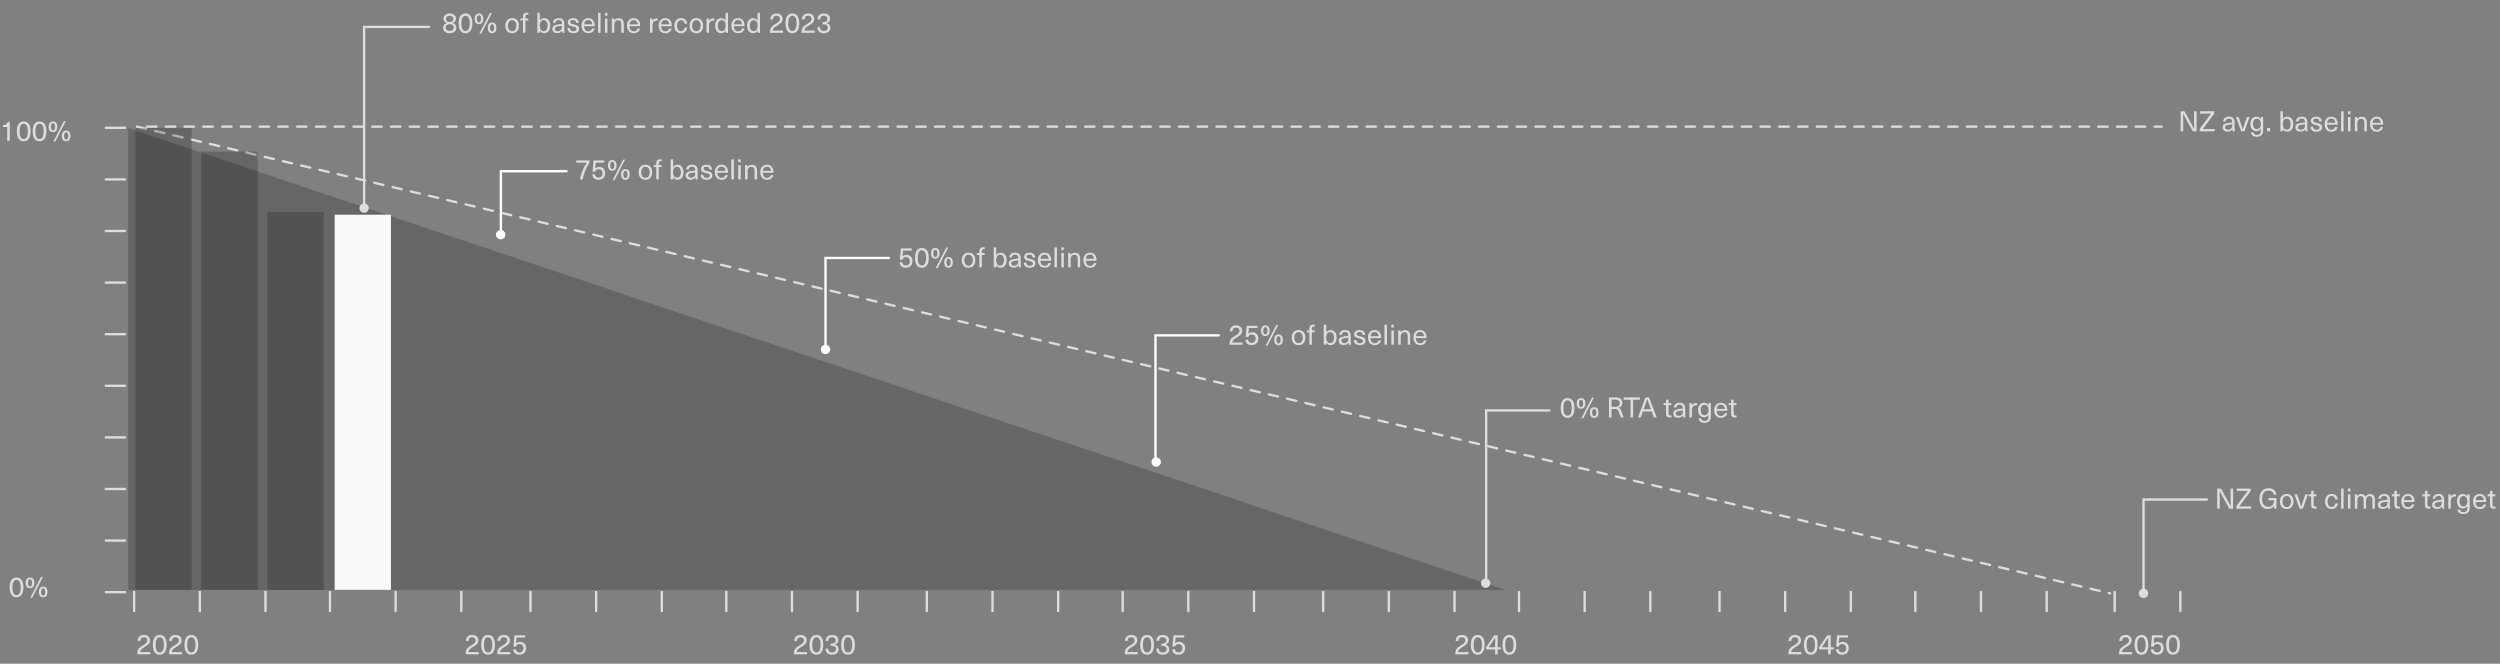 <svg width="1066" height="283" viewBox="0 0 1066 283" fill="none" xmlns="http://www.w3.org/2000/svg">
<rect x="0" y="0" width="1066" height="283" fill="#808080" stroke="none"/>
<path d="M58.371 54L899.724 253" stroke="#DCDDDE" stroke-linecap="round" stroke-dasharray="4 4"/>
<g opacity="0.2">
<mask id="mask0_2602_3" style="mask-type:luminance" maskUnits="userSpaceOnUse" x="45" y="48" width="606" height="205">
<path d="M650.78 48H45.68V252.5H650.78V48Z" fill="white"/>
</mask>
<g mask="url(#mask0_2602_3)">
<path d="M54.68 54.629V251.553H641.78L54.68 54.629Z" fill="black"/>
</g>
</g>
<g opacity="0.2">
<mask id="mask1_2602_3" style="mask-type:luminance" maskUnits="userSpaceOnUse" x="105" y="84" width="43" height="169">
<path d="M147.02 84H105.02V252.5H147.02V84Z" fill="white"/>
</mask>
<g mask="url(#mask1_2602_3)">
<path d="M138.02 90.368H114.02V251.59H138.02V90.368Z" fill="black"/>
</g>
</g>
<path d="M936.632 56H935L932.972 52.316C932.264 51.044 931.568 49.76 930.908 48.488H930.884C930.908 49.856 930.92 51.212 930.92 52.58V56H929.84V47.456H931.46L933.5 51.14C934.196 52.412 934.892 53.696 935.564 54.968H935.588C935.564 53.6 935.552 52.244 935.552 50.876V47.456H936.632V56ZM944.107 48.512L939.271 55.004V55.028H944.335V56H937.975V54.944L942.811 48.452V48.428H938.107V47.456H944.107V48.512ZM950.429 49.736C951.917 49.736 952.829 50.492 952.829 52.1V54.44C952.829 55.112 952.889 55.628 952.973 56H952.013C951.953 55.724 951.929 55.388 951.929 55.112H951.905C951.485 55.76 950.777 56.132 949.793 56.132C948.521 56.132 947.729 55.376 947.729 54.344C947.729 53.336 948.293 52.7 950.045 52.424C950.585 52.34 951.329 52.256 951.809 52.22V51.98C951.809 50.972 951.245 50.552 950.429 50.552C949.541 50.552 949.073 51.044 949.037 51.764H947.981C948.041 50.612 948.881 49.736 950.429 49.736ZM951.809 53.396V53.024C951.341 53.06 950.681 53.132 950.213 53.216C949.169 53.372 948.809 53.672 948.809 54.272C948.809 54.896 949.265 55.316 950.057 55.316C950.549 55.316 951.017 55.148 951.317 54.836C951.689 54.452 951.809 54.116 951.809 53.396ZM957.001 56H955.633L953.425 49.904H954.553L955.417 52.46C955.729 53.384 956.017 54.248 956.305 55.172H956.329C956.617 54.248 956.893 53.384 957.205 52.46L958.081 49.904H959.209L957.001 56ZM962.147 49.748C962.927 49.748 963.551 50.096 963.971 50.792H963.995V49.904H965.015V55.628C965.015 57.416 964.055 58.316 962.351 58.316C960.791 58.316 959.867 57.584 959.831 56.384H960.887C960.923 57.092 961.475 57.5 962.363 57.5C963.443 57.5 963.983 56.936 963.983 55.58V54.92H963.959C963.527 55.592 962.915 55.94 962.147 55.94C960.575 55.94 959.567 54.716 959.567 52.844C959.567 50.96 960.575 49.748 962.147 49.748ZM962.315 50.624C961.319 50.624 960.671 51.5 960.671 52.844C960.671 54.176 961.319 55.052 962.315 55.052C963.371 55.052 964.019 54.2 964.019 52.844C964.019 51.476 963.371 50.624 962.315 50.624ZM967.958 56H966.662V54.596H967.958V56ZM973.419 50.744H973.443C973.779 50.132 974.487 49.748 975.303 49.748C976.851 49.748 977.847 50.996 977.847 52.94C977.847 54.884 976.851 56.144 975.291 56.144C974.475 56.144 973.755 55.748 973.431 55.112H973.407V56H972.363V47.456H973.419V50.744ZM975.027 50.6C974.019 50.6 973.371 51.5 973.371 52.94C973.371 54.392 974.019 55.292 975.027 55.292C976.071 55.292 976.743 54.368 976.743 52.94C976.743 51.512 976.071 50.6 975.027 50.6ZM981.449 49.736C982.937 49.736 983.849 50.492 983.849 52.1V54.44C983.849 55.112 983.909 55.628 983.993 56H983.033C982.973 55.724 982.949 55.388 982.949 55.112H982.925C982.505 55.76 981.797 56.132 980.813 56.132C979.541 56.132 978.749 55.376 978.749 54.344C978.749 53.336 979.313 52.7 981.065 52.424C981.605 52.34 982.349 52.256 982.829 52.22V51.98C982.829 50.972 982.265 50.552 981.449 50.552C980.561 50.552 980.093 51.044 980.057 51.764H979.001C979.061 50.612 979.901 49.736 981.449 49.736ZM982.829 53.396V53.024C982.361 53.06 981.701 53.132 981.233 53.216C980.189 53.372 979.829 53.672 979.829 54.272C979.829 54.896 980.285 55.316 981.077 55.316C981.569 55.316 982.037 55.148 982.337 54.836C982.709 54.452 982.829 54.116 982.829 53.396ZM987.584 49.736C989.072 49.736 989.96 50.468 989.96 51.812H988.928C988.928 50.996 988.424 50.552 987.572 50.552C986.84 50.552 986.384 50.888 986.384 51.416C986.384 52.052 986.828 52.16 987.848 52.4C988.964 52.676 990.152 52.928 990.152 54.344C990.152 55.436 989.216 56.168 987.74 56.168C986.144 56.168 985.196 55.4 985.184 53.972H986.252C986.252 54.848 986.804 55.328 987.752 55.328C988.544 55.328 989.072 54.968 989.072 54.416C989.072 53.708 988.568 53.576 987.392 53.288C986.372 53.036 985.328 52.832 985.328 51.5C985.328 50.456 986.252 49.736 987.584 49.736ZM994.076 55.352C994.964 55.352 995.54 54.86 995.684 54.176H996.764C996.56 55.244 995.636 56.168 994.076 56.168C992.276 56.168 991.208 54.86 991.208 52.868C991.208 51.068 992.264 49.736 994.04 49.736C995.42 49.736 996.392 50.552 996.704 51.86C996.788 52.208 996.824 52.64 996.824 53.168H992.264C992.312 54.668 993.08 55.352 994.076 55.352ZM994.04 50.552C993.068 50.552 992.384 51.2 992.276 52.364H995.78C995.672 51.176 994.976 50.552 994.04 50.552ZM999.305 56H998.249V47.456H999.305V56ZM1002.23 48.644H1001.18V47.456H1002.23V48.644ZM1002.23 56H1001.18V49.904H1002.23V56ZM1007 49.772C1008.39 49.772 1009.21 50.612 1009.21 52.28V56H1008.15V52.364C1008.15 51.092 1007.62 50.636 1006.75 50.636C1005.88 50.636 1005.16 51.284 1005.16 52.508V56H1004.11V49.904H1005.13V50.708H1005.15C1005.52 50.144 1006.18 49.772 1007 49.772ZM1013.45 55.352C1014.33 55.352 1014.91 54.86 1015.05 54.176H1016.13C1015.93 55.244 1015.01 56.168 1013.45 56.168C1011.65 56.168 1010.58 54.86 1010.58 52.868C1010.58 51.068 1011.63 49.736 1013.41 49.736C1014.79 49.736 1015.76 50.552 1016.07 51.86C1016.16 52.208 1016.19 52.64 1016.19 53.168H1011.63C1011.68 54.668 1012.45 55.352 1013.45 55.352ZM1013.41 50.552C1012.44 50.552 1011.75 51.2 1011.65 52.364H1015.15C1015.04 51.176 1014.35 50.552 1013.41 50.552Z" fill="#DCDDDE"/>
<path d="M191.752 5.744C193.312 5.744 194.428 6.644 194.428 7.964C194.428 8.84 193.876 9.476 193.012 9.8V9.824C194.008 10.124 194.584 10.82 194.584 11.816C194.584 13.232 193.432 14.168 191.752 14.168C190.072 14.168 188.932 13.232 188.932 11.816C188.932 10.82 189.508 10.124 190.492 9.824V9.8C189.64 9.476 189.088 8.84 189.088 7.964C189.088 6.644 190.204 5.744 191.752 5.744ZM191.752 6.692C190.816 6.692 190.18 7.208 190.18 8C190.18 8.84 190.792 9.368 191.752 9.368C192.712 9.368 193.324 8.84 193.324 8C193.324 7.208 192.688 6.692 191.752 6.692ZM191.752 10.304C190.744 10.304 190.048 10.892 190.048 11.744C190.048 12.632 190.732 13.208 191.752 13.208C192.772 13.208 193.456 12.632 193.456 11.744C193.456 10.892 192.76 10.304 191.752 10.304ZM198.49 5.744C200.386 5.744 201.418 7.232 201.418 9.956C201.418 12.68 200.386 14.168 198.49 14.168C196.594 14.168 195.562 12.68 195.562 9.956C195.562 7.232 196.594 5.744 198.49 5.744ZM198.49 6.716C197.338 6.716 196.714 7.844 196.714 9.956C196.714 12.08 197.338 13.22 198.49 13.22C199.654 13.22 200.278 12.08 200.278 9.956C200.278 7.844 199.654 6.716 198.49 6.716ZM205.18 14.36H204.364L208.9 5.552H209.716L205.18 14.36ZM204.232 5.744C205.408 5.744 206.068 6.56 206.068 8.024C206.068 9.488 205.408 10.304 204.232 10.304C203.056 10.304 202.396 9.488 202.396 8.024C202.396 6.56 203.056 5.744 204.232 5.744ZM204.232 6.488C203.656 6.488 203.344 7.028 203.344 8.024C203.344 9.032 203.656 9.56 204.232 9.56C204.808 9.56 205.12 9.032 205.12 8.024C205.12 7.028 204.808 6.488 204.232 6.488ZM209.848 9.608C211.024 9.608 211.684 10.424 211.684 11.888C211.684 13.352 211.024 14.168 209.848 14.168C208.672 14.168 208.012 13.352 208.012 11.888C208.012 10.424 208.672 9.608 209.848 9.608ZM209.848 10.352C209.272 10.352 208.96 10.892 208.96 11.888C208.96 12.896 209.272 13.424 209.848 13.424C210.424 13.424 210.736 12.896 210.736 11.888C210.736 10.892 210.424 10.352 209.848 10.352ZM218.377 7.736C220.165 7.736 221.281 8.96 221.281 10.952C221.281 12.944 220.165 14.168 218.377 14.168C216.589 14.168 215.485 12.944 215.485 10.952C215.485 8.96 216.589 7.736 218.377 7.736ZM218.377 8.6C217.273 8.6 216.589 9.5 216.589 10.952C216.589 12.404 217.273 13.304 218.377 13.304C219.493 13.304 220.177 12.404 220.177 10.952C220.177 9.5 219.493 8.6 218.377 8.6ZM224.934 6.236C224.346 6.236 224.046 6.512 224.046 7.268V7.904H225.258V8.744H224.046V14H223.002V8.744H221.934V7.904H223.002V7.148C223.002 5.972 223.59 5.396 224.67 5.396C224.886 5.396 225.138 5.42 225.282 5.456V6.272C225.21 6.248 225.066 6.236 224.934 6.236ZM230.192 8.744H230.216C230.552 8.132 231.26 7.748 232.076 7.748C233.624 7.748 234.62 8.996 234.62 10.94C234.62 12.884 233.624 14.144 232.064 14.144C231.248 14.144 230.528 13.748 230.204 13.112H230.18V14H229.136V5.456H230.192V8.744ZM231.8 8.6C230.792 8.6 230.144 9.5 230.144 10.94C230.144 12.392 230.792 13.292 231.8 13.292C232.844 13.292 233.516 12.368 233.516 10.94C233.516 9.512 232.844 8.6 231.8 8.6ZM238.222 7.736C239.71 7.736 240.622 8.492 240.622 10.1V12.44C240.622 13.112 240.682 13.628 240.766 14H239.806C239.746 13.724 239.722 13.388 239.722 13.112H239.698C239.278 13.76 238.57 14.132 237.586 14.132C236.314 14.132 235.522 13.376 235.522 12.344C235.522 11.336 236.086 10.7 237.838 10.424C238.378 10.34 239.122 10.256 239.602 10.22V9.98C239.602 8.972 239.038 8.552 238.222 8.552C237.334 8.552 236.866 9.044 236.83 9.764H235.774C235.834 8.612 236.674 7.736 238.222 7.736ZM239.602 11.396V11.024C239.134 11.06 238.474 11.132 238.006 11.216C236.962 11.372 236.602 11.672 236.602 12.272C236.602 12.896 237.058 13.316 237.85 13.316C238.342 13.316 238.81 13.148 239.11 12.836C239.482 12.452 239.602 12.116 239.602 11.396ZM244.357 7.736C245.845 7.736 246.733 8.468 246.733 9.812H245.701C245.701 8.996 245.197 8.552 244.345 8.552C243.613 8.552 243.157 8.888 243.157 9.416C243.157 10.052 243.601 10.16 244.621 10.4C245.737 10.676 246.925 10.928 246.925 12.344C246.925 13.436 245.989 14.168 244.513 14.168C242.917 14.168 241.969 13.4 241.957 11.972H243.025C243.025 12.848 243.577 13.328 244.525 13.328C245.317 13.328 245.845 12.968 245.845 12.416C245.845 11.708 245.341 11.576 244.165 11.288C243.145 11.036 242.101 10.832 242.101 9.5C242.101 8.456 243.025 7.736 244.357 7.736ZM250.849 13.352C251.737 13.352 252.313 12.86 252.457 12.176H253.537C253.333 13.244 252.409 14.168 250.849 14.168C249.049 14.168 247.981 12.86 247.981 10.868C247.981 9.068 249.037 7.736 250.813 7.736C252.193 7.736 253.165 8.552 253.477 9.86C253.561 10.208 253.597 10.64 253.597 11.168H249.037C249.085 12.668 249.853 13.352 250.849 13.352ZM250.813 8.552C249.841 8.552 249.157 9.2 249.049 10.364H252.553C252.445 9.176 251.749 8.552 250.813 8.552ZM256.079 14H255.023V5.456H256.079V14ZM259.009 6.644H257.953V5.456H259.009V6.644ZM259.009 14H257.953V7.904H259.009V14ZM263.774 7.772C265.166 7.772 265.982 8.612 265.982 10.28V14H264.926V10.364C264.926 9.092 264.398 8.636 263.522 8.636C262.658 8.636 261.938 9.284 261.938 10.508V14H260.882V7.904H261.902V8.708H261.926C262.298 8.144 262.958 7.772 263.774 7.772ZM270.22 13.352C271.108 13.352 271.684 12.86 271.828 12.176H272.908C272.704 13.244 271.78 14.168 270.22 14.168C268.42 14.168 267.352 12.86 267.352 10.868C267.352 9.068 268.408 7.736 270.184 7.736C271.564 7.736 272.536 8.552 272.848 9.86C272.932 10.208 272.968 10.64 272.968 11.168H268.408C268.456 12.668 269.224 13.352 270.22 13.352ZM270.184 8.552C269.212 8.552 268.528 9.2 268.42 10.364H271.924C271.816 9.176 271.12 8.552 270.184 8.552ZM279.992 7.844C280.124 7.844 280.304 7.856 280.436 7.892V8.84C280.304 8.828 280.148 8.804 280.016 8.804C278.864 8.804 278.216 9.548 278.216 10.892V14H277.16V7.904H278.168V8.84H278.192C278.6 8.168 279.212 7.844 279.992 7.844ZM283.709 13.352C284.597 13.352 285.173 12.86 285.317 12.176H286.397C286.193 13.244 285.269 14.168 283.709 14.168C281.909 14.168 280.841 12.86 280.841 10.868C280.841 9.068 281.897 7.736 283.673 7.736C285.053 7.736 286.025 8.552 286.337 9.86C286.421 10.208 286.457 10.64 286.457 11.168H281.897C281.945 12.668 282.713 13.352 283.709 13.352ZM283.673 8.552C282.701 8.552 282.017 9.2 281.909 10.364H285.413C285.305 9.176 284.609 8.552 283.673 8.552ZM290.423 7.736C291.887 7.736 292.907 8.696 293.027 10.064H291.923C291.851 9.2 291.251 8.6 290.411 8.6C289.331 8.6 288.671 9.5 288.671 10.952C288.671 12.416 289.331 13.304 290.411 13.304C291.251 13.304 291.851 12.632 291.923 11.756H293.027C292.907 13.148 291.911 14.168 290.423 14.168C288.659 14.168 287.555 12.932 287.555 10.952C287.555 8.972 288.659 7.736 290.423 7.736ZM296.928 7.736C298.716 7.736 299.832 8.96 299.832 10.952C299.832 12.944 298.716 14.168 296.928 14.168C295.14 14.168 294.036 12.944 294.036 10.952C294.036 8.96 295.14 7.736 296.928 7.736ZM296.928 8.6C295.824 8.6 295.14 9.5 295.14 10.952C295.14 12.404 295.824 13.304 296.928 13.304C298.044 13.304 298.728 12.404 298.728 10.952C298.728 9.5 298.044 8.6 296.928 8.6ZM304.097 7.844C304.229 7.844 304.409 7.856 304.541 7.892V8.84C304.409 8.828 304.253 8.804 304.121 8.804C302.969 8.804 302.321 9.548 302.321 10.892V14H301.265V7.904H302.273V8.84H302.297C302.705 8.168 303.317 7.844 304.097 7.844ZM310.43 14H309.398V13.112H309.374C309.038 13.748 308.33 14.144 307.502 14.144C305.942 14.144 304.946 12.884 304.946 10.94C304.946 8.996 305.942 7.748 307.49 7.748C308.306 7.748 309.014 8.132 309.35 8.744H309.374V5.456H310.43V14ZM307.766 8.6C306.722 8.6 306.05 9.512 306.05 10.94C306.05 12.368 306.722 13.292 307.766 13.292C308.774 13.292 309.434 12.392 309.434 10.94C309.434 9.5 308.774 8.6 307.766 8.6ZM314.728 13.352C315.616 13.352 316.192 12.86 316.336 12.176H317.416C317.212 13.244 316.288 14.168 314.728 14.168C312.928 14.168 311.86 12.86 311.86 10.868C311.86 9.068 312.916 7.736 314.692 7.736C316.072 7.736 317.044 8.552 317.356 9.86C317.44 10.208 317.476 10.64 317.476 11.168H312.916C312.964 12.668 313.732 13.352 314.728 13.352ZM314.692 8.552C313.72 8.552 313.036 9.2 312.928 10.364H316.432C316.324 9.176 315.628 8.552 314.692 8.552ZM324.059 14H323.027V13.112H323.003C322.667 13.748 321.959 14.144 321.131 14.144C319.571 14.144 318.575 12.884 318.575 10.94C318.575 8.996 319.571 7.748 321.119 7.748C321.935 7.748 322.643 8.132 322.979 8.744H323.003V5.456H324.059V14ZM321.395 8.6C320.351 8.6 319.679 9.512 319.679 10.94C319.679 12.368 320.351 13.292 321.395 13.292C322.403 13.292 323.063 12.392 323.063 10.94C323.063 9.5 322.403 8.6 321.395 8.6ZM331.135 5.744C332.683 5.744 333.715 6.644 333.715 8C333.715 9.416 332.791 10.076 331.495 10.832C329.875 11.768 329.551 12.296 329.539 13.052H333.907V14H328.327C328.315 13.916 328.315 13.82 328.315 13.76C328.315 12.224 328.699 11.348 330.703 10.184C331.927 9.464 332.563 9.02 332.563 8.024C332.563 7.244 332.011 6.704 331.123 6.704C330.091 6.704 329.611 7.292 329.551 8.288H328.423C328.483 6.68 329.527 5.744 331.135 5.744ZM337.873 5.744C339.769 5.744 340.801 7.232 340.801 9.956C340.801 12.68 339.769 14.168 337.873 14.168C335.977 14.168 334.945 12.68 334.945 9.956C334.945 7.232 335.977 5.744 337.873 5.744ZM337.873 6.716C336.721 6.716 336.097 7.844 336.097 9.956C336.097 12.08 336.721 13.22 337.873 13.22C339.037 13.22 339.661 12.08 339.661 9.956C339.661 7.844 339.037 6.716 337.873 6.716ZM344.611 5.744C346.159 5.744 347.191 6.644 347.191 8C347.191 9.416 346.267 10.076 344.971 10.832C343.351 11.768 343.027 12.296 343.015 13.052H347.383V14H341.803C341.791 13.916 341.791 13.82 341.791 13.76C341.791 12.224 342.175 11.348 344.179 10.184C345.403 9.464 346.039 9.02 346.039 8.024C346.039 7.244 345.487 6.704 344.599 6.704C343.567 6.704 343.087 7.292 343.027 8.288H341.899C341.959 6.68 343.003 5.744 344.611 5.744ZM351.302 5.744C352.934 5.744 353.954 6.62 353.954 7.952C353.954 8.912 353.498 9.488 352.55 9.836V9.86C353.594 10.208 354.086 10.832 354.086 11.876C354.086 13.244 352.958 14.168 351.314 14.168C349.526 14.168 348.518 13.196 348.518 11.564H349.634C349.634 12.644 350.222 13.22 351.314 13.22C352.298 13.22 352.958 12.656 352.958 11.84C352.958 10.892 352.286 10.376 351.038 10.376H350.714V9.452H351.038C352.154 9.452 352.838 8.9 352.838 8.048C352.838 7.232 352.214 6.692 351.254 6.692C350.27 6.692 349.706 7.22 349.706 8.3H348.59C348.59 6.692 349.634 5.744 351.302 5.744Z" fill="#DCDDDE"/>
<path d="M4.164 60.05H3.072V54.158H1.26V53.318C2.52 53.318 3.072 52.946 3.228 51.962H4.164V60.05ZM10.11 51.794C12.006 51.794 13.038 53.282 13.038 56.006C13.038 58.73 12.006 60.218 10.11 60.218C8.214 60.218 7.182 58.73 7.182 56.006C7.182 53.282 8.214 51.794 10.11 51.794ZM10.11 52.766C8.958 52.766 8.334 53.894 8.334 56.006C8.334 58.13 8.958 59.27 10.11 59.27C11.274 59.27 11.898 58.13 11.898 56.006C11.898 53.894 11.274 52.766 10.11 52.766ZM16.849 51.794C18.745 51.794 19.777 53.282 19.777 56.006C19.777 58.73 18.745 60.218 16.849 60.218C14.953 60.218 13.921 58.73 13.921 56.006C13.921 53.282 14.953 51.794 16.849 51.794ZM16.849 52.766C15.697 52.766 15.073 53.894 15.073 56.006C15.073 58.13 15.697 59.27 16.849 59.27C18.013 59.27 18.637 58.13 18.637 56.006C18.637 53.894 18.013 52.766 16.849 52.766ZM23.539 60.41H22.723L27.259 51.602H28.075L23.539 60.41ZM22.591 51.794C23.767 51.794 24.427 52.61 24.427 54.074C24.427 55.538 23.767 56.354 22.591 56.354C21.415 56.354 20.755 55.538 20.755 54.074C20.755 52.61 21.415 51.794 22.591 51.794ZM22.591 52.538C22.015 52.538 21.703 53.078 21.703 54.074C21.703 55.082 22.015 55.61 22.591 55.61C23.167 55.61 23.479 55.082 23.479 54.074C23.479 53.078 23.167 52.538 22.591 52.538ZM28.207 55.658C29.383 55.658 30.043 56.474 30.043 57.938C30.043 59.402 29.383 60.218 28.207 60.218C27.031 60.218 26.371 59.402 26.371 57.938C26.371 56.474 27.031 55.658 28.207 55.658ZM28.207 56.402C27.631 56.402 27.319 56.942 27.319 57.938C27.319 58.946 27.631 59.474 28.207 59.474C28.783 59.474 29.095 58.946 29.095 57.938C29.095 56.942 28.783 56.402 28.207 56.402Z" fill="#DCDDDE"/>
<path d="M7.052 246.254C8.948 246.254 9.98 247.742 9.98 250.466C9.98 253.19 8.948 254.678 7.052 254.678C5.156 254.678 4.124 253.19 4.124 250.466C4.124 247.742 5.156 246.254 7.052 246.254ZM7.052 247.226C5.9 247.226 5.276 248.354 5.276 250.466C5.276 252.59 5.9 253.73 7.052 253.73C8.216 253.73 8.84 252.59 8.84 250.466C8.84 248.354 8.216 247.226 7.052 247.226ZM13.742 254.87H12.926L17.462 246.062H18.278L13.742 254.87ZM12.794 246.254C13.97 246.254 14.63 247.07 14.63 248.534C14.63 249.998 13.97 250.814 12.794 250.814C11.618 250.814 10.958 249.998 10.958 248.534C10.958 247.07 11.618 246.254 12.794 246.254ZM12.794 246.998C12.218 246.998 11.906 247.538 11.906 248.534C11.906 249.542 12.218 250.07 12.794 250.07C13.37 250.07 13.682 249.542 13.682 248.534C13.682 247.538 13.37 246.998 12.794 246.998ZM18.41 250.118C19.586 250.118 20.246 250.934 20.246 252.398C20.246 253.862 19.586 254.678 18.41 254.678C17.234 254.678 16.574 253.862 16.574 252.398C16.574 250.934 17.234 250.118 18.41 250.118ZM18.41 250.862C17.834 250.862 17.522 251.402 17.522 252.398C17.522 253.406 17.834 253.934 18.41 253.934C18.986 253.934 19.298 253.406 19.298 252.398C19.298 251.402 18.986 250.862 18.41 250.862Z" fill="#DCDDDE"/>
<path d="M668.422 169.744C670.318 169.744 671.35 171.232 671.35 173.956C671.35 176.68 670.318 178.168 668.422 178.168C666.526 178.168 665.494 176.68 665.494 173.956C665.494 171.232 666.526 169.744 668.422 169.744ZM668.422 170.716C667.27 170.716 666.646 171.844 666.646 173.956C666.646 176.08 667.27 177.22 668.422 177.22C669.586 177.22 670.21 176.08 670.21 173.956C670.21 171.844 669.586 170.716 668.422 170.716ZM675.112 178.36H674.296L678.832 169.552H679.648L675.112 178.36ZM674.164 169.744C675.34 169.744 676 170.56 676 172.024C676 173.488 675.34 174.304 674.164 174.304C672.988 174.304 672.328 173.488 672.328 172.024C672.328 170.56 672.988 169.744 674.164 169.744ZM674.164 170.488C673.588 170.488 673.276 171.028 673.276 172.024C673.276 173.032 673.588 173.56 674.164 173.56C674.74 173.56 675.052 173.032 675.052 172.024C675.052 171.028 674.74 170.488 674.164 170.488ZM679.78 173.608C680.956 173.608 681.616 174.424 681.616 175.888C681.616 177.352 680.956 178.168 679.78 178.168C678.604 178.168 677.944 177.352 677.944 175.888C677.944 174.424 678.604 173.608 679.78 173.608ZM679.78 174.352C679.204 174.352 678.892 174.892 678.892 175.888C678.892 176.896 679.204 177.424 679.78 177.424C680.356 177.424 680.668 176.896 680.668 175.888C680.668 174.892 680.356 174.352 679.78 174.352ZM686.065 169.456H688.777C690.841 169.456 691.777 170.32 691.777 171.772C691.777 172.864 691.129 173.68 690.145 173.908V173.932C690.769 174.124 691.045 174.484 691.429 175.54L692.305 178H691.105L690.325 175.744C689.977 174.724 689.581 174.4 688.669 174.4H687.169V178H686.065V169.456ZM687.169 170.404V173.464H688.765C690.097 173.464 690.649 172.78 690.649 171.856C690.649 170.86 689.941 170.404 688.693 170.404H687.169ZM699.27 170.44H696.354V178H695.238V170.44H692.322V169.456H699.27V170.44ZM704.295 175.456H700.527L699.591 178H698.415L701.655 169.456H703.155L706.407 178H705.219L704.295 175.456ZM703.935 174.484L703.659 173.704C703.227 172.516 702.831 171.412 702.423 170.224H702.399C701.991 171.412 701.595 172.516 701.163 173.704L700.875 174.484H703.935ZM712.302 177.172C712.458 177.172 712.626 177.148 712.734 177.112V177.976C712.554 178.024 712.278 178.048 712.062 178.048C710.898 178.048 710.406 177.556 710.406 176.296V172.744H709.35V171.904H710.406V170.428H711.462V171.904H712.674V172.744H711.462V176.188C711.462 176.884 711.69 177.172 712.302 177.172ZM716.17 171.736C717.658 171.736 718.57 172.492 718.57 174.1V176.44C718.57 177.112 718.63 177.628 718.714 178H717.754C717.694 177.724 717.67 177.388 717.67 177.112H717.646C717.226 177.76 716.518 178.132 715.534 178.132C714.262 178.132 713.47 177.376 713.47 176.344C713.47 175.336 714.034 174.7 715.786 174.424C716.326 174.34 717.07 174.256 717.55 174.22V173.98C717.55 172.972 716.986 172.552 716.17 172.552C715.282 172.552 714.814 173.044 714.778 173.764H713.722C713.782 172.612 714.622 171.736 716.17 171.736ZM717.55 175.396V175.024C717.082 175.06 716.422 175.132 715.954 175.216C714.91 175.372 714.55 175.672 714.55 176.272C714.55 176.896 715.006 177.316 715.798 177.316C716.29 177.316 716.758 177.148 717.058 176.836C717.43 176.452 717.55 176.116 717.55 175.396ZM723.205 171.844C723.337 171.844 723.517 171.856 723.649 171.892V172.84C723.517 172.828 723.361 172.804 723.229 172.804C722.077 172.804 721.429 173.548 721.429 174.892V178H720.373V171.904H721.381V172.84H721.405C721.813 172.168 722.425 171.844 723.205 171.844ZM726.634 171.748C727.414 171.748 728.038 172.096 728.458 172.792H728.482V171.904H729.502V177.628C729.502 179.416 728.542 180.316 726.838 180.316C725.278 180.316 724.354 179.584 724.318 178.384H725.374C725.41 179.092 725.962 179.5 726.85 179.5C727.93 179.5 728.47 178.936 728.47 177.58V176.92H728.446C728.014 177.592 727.402 177.94 726.634 177.94C725.062 177.94 724.054 176.716 724.054 174.844C724.054 172.96 725.062 171.748 726.634 171.748ZM726.802 172.624C725.806 172.624 725.158 173.5 725.158 174.844C725.158 176.176 725.806 177.052 726.802 177.052C727.858 177.052 728.506 176.2 728.506 174.844C728.506 173.476 727.858 172.624 726.802 172.624ZM733.801 177.352C734.689 177.352 735.265 176.86 735.409 176.176H736.489C736.285 177.244 735.361 178.168 733.801 178.168C732.001 178.168 730.933 176.86 730.933 174.868C730.933 173.068 731.989 171.736 733.765 171.736C735.145 171.736 736.117 172.552 736.429 173.86C736.513 174.208 736.549 174.64 736.549 175.168H731.989C732.037 176.668 732.805 177.352 733.801 177.352ZM733.765 172.552C732.793 172.552 732.109 173.2 732.001 174.364H735.505C735.397 173.176 734.701 172.552 733.765 172.552ZM740.052 177.172C740.208 177.172 740.376 177.148 740.484 177.112V177.976C740.304 178.024 740.028 178.048 739.812 178.048C738.648 178.048 738.156 177.556 738.156 176.296V172.744H737.1V171.904H738.156V170.428H739.212V171.904H740.424V172.744H739.212V176.188C739.212 176.884 739.44 177.172 740.052 177.172Z" fill="#DCDDDE"/>
<path d="M952.202 216.89H950.57L948.542 213.206C947.834 211.934 947.138 210.65 946.478 209.378H946.454C946.478 210.746 946.49 212.102 946.49 213.47V216.89H945.41V208.346H947.03L949.07 212.03C949.766 213.302 950.462 214.586 951.134 215.858H951.158C951.134 214.49 951.122 213.134 951.122 211.766V208.346H952.202V216.89ZM959.677 209.402L954.841 215.894V215.918H959.905V216.89H953.545V215.834L958.381 209.342V209.318H953.677V208.346H959.677V209.402ZM967.271 208.178C969.227 208.178 970.511 209.246 970.667 210.914H969.491C969.299 209.822 968.507 209.186 967.271 209.186C965.591 209.186 964.559 210.494 964.559 212.642C964.559 214.802 965.555 216.098 967.187 216.098C968.579 216.098 969.599 215.306 969.611 213.302H967.259V212.354H970.667V216.89H969.683V215.714H969.659C969.203 216.53 968.183 217.046 966.971 217.046C964.787 217.046 963.407 215.378 963.407 212.642C963.407 209.87 964.883 208.178 967.271 208.178ZM975.052 210.626C976.84 210.626 977.956 211.85 977.956 213.842C977.956 215.834 976.84 217.058 975.052 217.058C973.264 217.058 972.16 215.834 972.16 213.842C972.16 211.85 973.264 210.626 975.052 210.626ZM975.052 211.49C973.948 211.49 973.264 212.39 973.264 213.842C973.264 215.294 973.948 216.194 975.052 216.194C976.168 216.194 976.852 215.294 976.852 213.842C976.852 212.39 976.168 211.49 975.052 211.49ZM981.922 216.89H980.554L978.346 210.794H979.474L980.338 213.35C980.65 214.274 980.938 215.138 981.226 216.062H981.25C981.538 215.138 981.814 214.274 982.126 213.35L983.002 210.794H984.13L981.922 216.89ZM987.374 216.062C987.53 216.062 987.698 216.038 987.806 216.002V216.866C987.626 216.914 987.35 216.938 987.134 216.938C985.97 216.938 985.478 216.446 985.478 215.186V211.634H984.422V210.794H985.478V209.318H986.534V210.794H987.746V211.634H986.534V215.078C986.534 215.774 986.762 216.062 987.374 216.062ZM994.259 210.626C995.723 210.626 996.743 211.586 996.863 212.954H995.759C995.687 212.09 995.087 211.49 994.247 211.49C993.167 211.49 992.507 212.39 992.507 213.842C992.507 215.306 993.167 216.194 994.247 216.194C995.087 216.194 995.687 215.522 995.759 214.646H996.863C996.743 216.038 995.747 217.058 994.259 217.058C992.495 217.058 991.391 215.822 991.391 213.842C991.391 211.862 992.495 210.626 994.259 210.626ZM999.301 216.89H998.245V208.346H999.301V216.89ZM1002.23 209.534H1001.17V208.346H1002.23V209.534ZM1002.23 216.89H1001.17V210.794H1002.23V216.89ZM1010.6 210.662C1011.89 210.662 1012.65 211.478 1012.65 213.122V216.89H1011.59V213.206C1011.59 211.982 1011.12 211.526 1010.34 211.526C1009.46 211.526 1008.9 212.27 1008.9 213.434V216.89H1007.85V213.05C1007.85 212.09 1007.39 211.526 1006.61 211.526C1005.71 211.526 1005.16 212.282 1005.16 213.506V216.89H1004.1V210.794H1005.12V211.55H1005.15C1005.58 210.962 1006.14 210.662 1006.85 210.662C1007.69 210.662 1008.34 211.058 1008.66 211.814C1009.07 211.082 1009.7 210.662 1010.6 210.662ZM1016.64 210.626C1018.12 210.626 1019.04 211.382 1019.04 212.99V215.33C1019.04 216.002 1019.1 216.518 1019.18 216.89H1018.22C1018.16 216.614 1018.14 216.278 1018.14 216.002H1018.11C1017.69 216.65 1016.98 217.022 1016 217.022C1014.73 217.022 1013.94 216.266 1013.94 215.234C1013.94 214.226 1014.5 213.59 1016.25 213.314C1016.79 213.23 1017.54 213.146 1018.02 213.11V212.87C1018.02 211.862 1017.45 211.442 1016.64 211.442C1015.75 211.442 1015.28 211.934 1015.24 212.654H1014.19C1014.25 211.502 1015.09 210.626 1016.64 210.626ZM1018.02 214.286V213.914C1017.55 213.95 1016.89 214.022 1016.42 214.106C1015.38 214.262 1015.02 214.562 1015.02 215.162C1015.02 215.786 1015.47 216.206 1016.26 216.206C1016.76 216.206 1017.22 216.038 1017.52 215.726C1017.9 215.342 1018.02 215.006 1018.02 214.286ZM1022.87 216.062C1023.03 216.062 1023.19 216.038 1023.3 216.002V216.866C1023.12 216.914 1022.85 216.938 1022.63 216.938C1021.47 216.938 1020.97 216.446 1020.97 215.186V211.634H1019.92V210.794H1020.97V209.318H1022.03V210.794H1023.24V211.634H1022.03V215.078C1022.03 215.774 1022.26 216.062 1022.87 216.062ZM1026.8 216.242C1027.69 216.242 1028.27 215.75 1028.41 215.066H1029.49C1029.29 216.134 1028.36 217.058 1026.8 217.058C1025 217.058 1023.93 215.75 1023.93 213.758C1023.93 211.958 1024.99 210.626 1026.77 210.626C1028.15 210.626 1029.12 211.442 1029.43 212.75C1029.51 213.098 1029.55 213.53 1029.55 214.058H1024.99C1025.04 215.558 1025.81 216.242 1026.8 216.242ZM1026.77 211.442C1025.79 211.442 1025.11 212.09 1025 213.254H1028.51C1028.4 212.066 1027.7 211.442 1026.77 211.442ZM1035.89 216.062C1036.05 216.062 1036.21 216.038 1036.32 216.002V216.866C1036.14 216.914 1035.87 216.938 1035.65 216.938C1034.49 216.938 1033.99 216.446 1033.99 215.186V211.634H1032.94V210.794H1033.99V209.318H1035.05V210.794H1036.26V211.634H1035.05V215.078C1035.05 215.774 1035.28 216.062 1035.89 216.062ZM1039.76 210.626C1041.24 210.626 1042.16 211.382 1042.16 212.99V215.33C1042.16 216.002 1042.22 216.518 1042.3 216.89H1041.34C1041.28 216.614 1041.26 216.278 1041.26 216.002H1041.23C1040.81 216.65 1040.1 217.022 1039.12 217.022C1037.85 217.022 1037.06 216.266 1037.06 215.234C1037.06 214.226 1037.62 213.59 1039.37 213.314C1039.91 213.23 1040.66 213.146 1041.14 213.11V212.87C1041.14 211.862 1040.57 211.442 1039.76 211.442C1038.87 211.442 1038.4 211.934 1038.36 212.654H1037.31C1037.37 211.502 1038.21 210.626 1039.76 210.626ZM1041.14 214.286V213.914C1040.67 213.95 1040.01 214.022 1039.54 214.106C1038.5 214.262 1038.14 214.562 1038.14 215.162C1038.14 215.786 1038.59 216.206 1039.38 216.206C1039.88 216.206 1040.34 216.038 1040.64 215.726C1041.02 215.342 1041.14 215.006 1041.14 214.286ZM1046.79 210.734C1046.92 210.734 1047.1 210.746 1047.24 210.782V211.73C1047.1 211.718 1046.95 211.694 1046.82 211.694C1045.66 211.694 1045.02 212.438 1045.02 213.782V216.89H1043.96V210.794H1044.97V211.73H1044.99C1045.4 211.058 1046.01 210.734 1046.79 210.734ZM1050.22 210.638C1051 210.638 1051.62 210.986 1052.04 211.682H1052.07V210.794H1053.09V216.518C1053.09 218.306 1052.13 219.206 1050.42 219.206C1048.86 219.206 1047.94 218.474 1047.9 217.274H1048.96C1049 217.982 1049.55 218.39 1050.44 218.39C1051.52 218.39 1052.06 217.826 1052.06 216.47V215.81H1052.03C1051.6 216.482 1050.99 216.83 1050.22 216.83C1048.65 216.83 1047.64 215.606 1047.64 213.734C1047.64 211.85 1048.65 210.638 1050.22 210.638ZM1050.39 211.514C1049.39 211.514 1048.74 212.39 1048.74 213.734C1048.74 215.066 1049.39 215.942 1050.39 215.942C1051.44 215.942 1052.09 215.09 1052.09 213.734C1052.09 212.366 1051.44 211.514 1050.39 211.514ZM1057.39 216.242C1058.28 216.242 1058.85 215.75 1059 215.066H1060.08C1059.87 216.134 1058.95 217.058 1057.39 217.058C1055.59 217.058 1054.52 215.75 1054.52 213.758C1054.52 211.958 1055.58 210.626 1057.35 210.626C1058.73 210.626 1059.7 211.442 1060.02 212.75C1060.1 213.098 1060.14 213.53 1060.14 214.058H1055.58C1055.62 215.558 1056.39 216.242 1057.39 216.242ZM1057.35 211.442C1056.38 211.442 1055.7 212.09 1055.59 213.254H1059.09C1058.98 212.066 1058.29 211.442 1057.35 211.442ZM1063.64 216.062C1063.8 216.062 1063.96 216.038 1064.07 216.002V216.866C1063.89 216.914 1063.62 216.938 1063.4 216.938C1062.24 216.938 1061.74 216.446 1061.74 215.186V211.634H1060.69V210.794H1061.74V209.318H1062.8V210.794H1064.01V211.634H1062.8V215.078C1062.8 215.774 1063.03 216.062 1063.64 216.062Z" fill="#DCDDDE"/>
<path d="M527.072 138.744C528.62 138.744 529.652 139.644 529.652 141C529.652 142.416 528.728 143.076 527.432 143.832C525.812 144.768 525.488 145.296 525.476 146.052H529.844V147H524.264C524.252 146.916 524.252 146.82 524.252 146.76C524.252 145.224 524.636 144.348 526.64 143.184C527.864 142.464 528.5 142.02 528.5 141.024C528.5 140.244 527.948 139.704 527.06 139.704C526.028 139.704 525.548 140.292 525.488 141.288H524.36C524.42 139.68 525.464 138.744 527.072 138.744ZM536.174 139.848H532.514L532.274 142.356H532.298C532.67 141.924 533.282 141.684 533.93 141.684C535.514 141.684 536.546 142.728 536.546 144.348C536.546 146.064 535.43 147.168 533.714 147.168C532.13 147.168 531.086 146.292 531.086 144.852H532.214C532.226 145.716 532.862 146.208 533.714 146.208C534.758 146.208 535.406 145.524 535.406 144.384C535.406 143.268 534.77 142.62 533.774 142.62C532.982 142.62 532.43 143.028 532.238 143.76L531.146 143.688L531.59 138.912H536.174V139.848ZM540.501 147.36H539.685L544.221 138.552H545.037L540.501 147.36ZM539.553 138.744C540.729 138.744 541.389 139.56 541.389 141.024C541.389 142.488 540.729 143.304 539.553 143.304C538.377 143.304 537.717 142.488 537.717 141.024C537.717 139.56 538.377 138.744 539.553 138.744ZM539.553 139.488C538.977 139.488 538.665 140.028 538.665 141.024C538.665 142.032 538.977 142.56 539.553 142.56C540.129 142.56 540.441 142.032 540.441 141.024C540.441 140.028 540.129 139.488 539.553 139.488ZM545.169 142.608C546.345 142.608 547.005 143.424 547.005 144.888C547.005 146.352 546.345 147.168 545.169 147.168C543.993 147.168 543.333 146.352 543.333 144.888C543.333 143.424 543.993 142.608 545.169 142.608ZM545.169 143.352C544.593 143.352 544.281 143.892 544.281 144.888C544.281 145.896 544.593 146.424 545.169 146.424C545.745 146.424 546.057 145.896 546.057 144.888C546.057 143.892 545.745 143.352 545.169 143.352ZM553.697 140.736C555.485 140.736 556.601 141.96 556.601 143.952C556.601 145.944 555.485 147.168 553.697 147.168C551.909 147.168 550.805 145.944 550.805 143.952C550.805 141.96 551.909 140.736 553.697 140.736ZM553.697 141.6C552.593 141.6 551.909 142.5 551.909 143.952C551.909 145.404 552.593 146.304 553.697 146.304C554.813 146.304 555.497 145.404 555.497 143.952C555.497 142.5 554.813 141.6 553.697 141.6ZM560.254 139.236C559.666 139.236 559.366 139.512 559.366 140.268V140.904H560.578V141.744H559.366V147H558.322V141.744H557.254V140.904H558.322V140.148C558.322 138.972 558.91 138.396 559.99 138.396C560.206 138.396 560.458 138.42 560.602 138.456V139.272C560.53 139.248 560.386 139.236 560.254 139.236ZM565.512 141.744H565.536C565.872 141.132 566.58 140.748 567.396 140.748C568.944 140.748 569.94 141.996 569.94 143.94C569.94 145.884 568.944 147.144 567.384 147.144C566.568 147.144 565.848 146.748 565.524 146.112H565.5V147H564.456V138.456H565.512V141.744ZM567.12 141.6C566.112 141.6 565.464 142.5 565.464 143.94C565.464 145.392 566.112 146.292 567.12 146.292C568.164 146.292 568.836 145.368 568.836 143.94C568.836 142.512 568.164 141.6 567.12 141.6ZM573.542 140.736C575.03 140.736 575.942 141.492 575.942 143.1V145.44C575.942 146.112 576.002 146.628 576.086 147H575.126C575.066 146.724 575.042 146.388 575.042 146.112H575.018C574.598 146.76 573.89 147.132 572.906 147.132C571.634 147.132 570.842 146.376 570.842 145.344C570.842 144.336 571.406 143.7 573.158 143.424C573.698 143.34 574.442 143.256 574.922 143.22V142.98C574.922 141.972 574.358 141.552 573.542 141.552C572.654 141.552 572.186 142.044 572.15 142.764H571.094C571.154 141.612 571.994 140.736 573.542 140.736ZM574.922 144.396V144.024C574.454 144.06 573.794 144.132 573.326 144.216C572.282 144.372 571.922 144.672 571.922 145.272C571.922 145.896 572.378 146.316 573.17 146.316C573.662 146.316 574.13 146.148 574.43 145.836C574.802 145.452 574.922 145.116 574.922 144.396ZM579.677 140.736C581.165 140.736 582.053 141.468 582.053 142.812H581.021C581.021 141.996 580.517 141.552 579.665 141.552C578.933 141.552 578.477 141.888 578.477 142.416C578.477 143.052 578.921 143.16 579.941 143.4C581.057 143.676 582.245 143.928 582.245 145.344C582.245 146.436 581.309 147.168 579.833 147.168C578.237 147.168 577.289 146.4 577.277 144.972H578.345C578.345 145.848 578.897 146.328 579.845 146.328C580.637 146.328 581.165 145.968 581.165 145.416C581.165 144.708 580.661 144.576 579.485 144.288C578.465 144.036 577.421 143.832 577.421 142.5C577.421 141.456 578.345 140.736 579.677 140.736ZM586.169 146.352C587.057 146.352 587.633 145.86 587.777 145.176H588.857C588.653 146.244 587.729 147.168 586.169 147.168C584.369 147.168 583.301 145.86 583.301 143.868C583.301 142.068 584.357 140.736 586.133 140.736C587.513 140.736 588.485 141.552 588.797 142.86C588.881 143.208 588.917 143.64 588.917 144.168H584.357C584.405 145.668 585.173 146.352 586.169 146.352ZM586.133 141.552C585.161 141.552 584.477 142.2 584.369 143.364H587.873C587.765 142.176 587.069 141.552 586.133 141.552ZM591.399 147H590.343V138.456H591.399V147ZM594.329 139.644H593.273V138.456H594.329V139.644ZM594.329 147H593.273V140.904H594.329V147ZM599.094 140.772C600.486 140.772 601.302 141.612 601.302 143.28V147H600.246V143.364C600.246 142.092 599.718 141.636 598.842 141.636C597.978 141.636 597.258 142.284 597.258 143.508V147H596.202V140.904H597.222V141.708H597.246C597.618 141.144 598.278 140.772 599.094 140.772ZM605.54 146.352C606.428 146.352 607.004 145.86 607.148 145.176H608.228C608.024 146.244 607.1 147.168 605.54 147.168C603.74 147.168 602.672 145.86 602.672 143.868C602.672 142.068 603.728 140.736 605.504 140.736C606.884 140.736 607.856 141.552 608.168 142.86C608.252 143.208 608.288 143.64 608.288 144.168H603.728C603.776 145.668 604.544 146.352 605.54 146.352ZM605.504 141.552C604.532 141.552 603.848 142.2 603.74 143.364H607.244C607.136 142.176 606.44 141.552 605.504 141.552Z" fill="#DCDDDE"/>
<path d="M388.716 106.848H385.056L384.816 109.356H384.84C385.212 108.924 385.824 108.684 386.472 108.684C388.056 108.684 389.088 109.728 389.088 111.348C389.088 113.064 387.972 114.168 386.256 114.168C384.672 114.168 383.628 113.292 383.628 111.852H384.756C384.768 112.716 385.404 113.208 386.256 113.208C387.3 113.208 387.948 112.524 387.948 111.384C387.948 110.268 387.312 109.62 386.316 109.62C385.524 109.62 384.972 110.028 384.78 110.76L383.688 110.688L384.132 105.912H388.716V106.848ZM393.09 105.744C394.986 105.744 396.018 107.232 396.018 109.956C396.018 112.68 394.986 114.168 393.09 114.168C391.194 114.168 390.162 112.68 390.162 109.956C390.162 107.232 391.194 105.744 393.09 105.744ZM393.09 106.716C391.938 106.716 391.314 107.844 391.314 109.956C391.314 112.08 391.938 113.22 393.09 113.22C394.254 113.22 394.878 112.08 394.878 109.956C394.878 107.844 394.254 106.716 393.09 106.716ZM399.781 114.36H398.965L403.501 105.552H404.317L399.781 114.36ZM398.833 105.744C400.009 105.744 400.669 106.56 400.669 108.024C400.669 109.488 400.009 110.304 398.833 110.304C397.657 110.304 396.997 109.488 396.997 108.024C396.997 106.56 397.657 105.744 398.833 105.744ZM398.833 106.488C398.257 106.488 397.945 107.028 397.945 108.024C397.945 109.032 398.257 109.56 398.833 109.56C399.409 109.56 399.721 109.032 399.721 108.024C399.721 107.028 399.409 106.488 398.833 106.488ZM404.449 109.608C405.625 109.608 406.285 110.424 406.285 111.888C406.285 113.352 405.625 114.168 404.449 114.168C403.273 114.168 402.613 113.352 402.613 111.888C402.613 110.424 403.273 109.608 404.449 109.608ZM404.449 110.352C403.873 110.352 403.561 110.892 403.561 111.888C403.561 112.896 403.873 113.424 404.449 113.424C405.025 113.424 405.337 112.896 405.337 111.888C405.337 110.892 405.025 110.352 404.449 110.352ZM412.977 107.736C414.765 107.736 415.881 108.96 415.881 110.952C415.881 112.944 414.765 114.168 412.977 114.168C411.189 114.168 410.085 112.944 410.085 110.952C410.085 108.96 411.189 107.736 412.977 107.736ZM412.977 108.6C411.873 108.6 411.189 109.5 411.189 110.952C411.189 112.404 411.873 113.304 412.977 113.304C414.093 113.304 414.777 112.404 414.777 110.952C414.777 109.5 414.093 108.6 412.977 108.6ZM419.534 106.236C418.946 106.236 418.646 106.512 418.646 107.268V107.904H419.858V108.744H418.646V114H417.602V108.744H416.534V107.904H417.602V107.148C417.602 105.972 418.19 105.396 419.27 105.396C419.486 105.396 419.738 105.42 419.882 105.456V106.272C419.81 106.248 419.666 106.236 419.534 106.236ZM424.792 108.744H424.816C425.152 108.132 425.86 107.748 426.676 107.748C428.224 107.748 429.22 108.996 429.22 110.94C429.22 112.884 428.224 114.144 426.664 114.144C425.848 114.144 425.128 113.748 424.804 113.112H424.78V114H423.736V105.456H424.792V108.744ZM426.4 108.6C425.392 108.6 424.744 109.5 424.744 110.94C424.744 112.392 425.392 113.292 426.4 113.292C427.444 113.292 428.116 112.368 428.116 110.94C428.116 109.512 427.444 108.6 426.4 108.6ZM432.822 107.736C434.31 107.736 435.222 108.492 435.222 110.1V112.44C435.222 113.112 435.282 113.628 435.366 114H434.406C434.346 113.724 434.322 113.388 434.322 113.112H434.298C433.878 113.76 433.17 114.132 432.186 114.132C430.914 114.132 430.122 113.376 430.122 112.344C430.122 111.336 430.686 110.7 432.438 110.424C432.978 110.34 433.722 110.256 434.202 110.22V109.98C434.202 108.972 433.638 108.552 432.822 108.552C431.934 108.552 431.466 109.044 431.43 109.764H430.374C430.434 108.612 431.274 107.736 432.822 107.736ZM434.202 111.396V111.024C433.734 111.06 433.074 111.132 432.606 111.216C431.562 111.372 431.202 111.672 431.202 112.272C431.202 112.896 431.658 113.316 432.45 113.316C432.942 113.316 433.41 113.148 433.71 112.836C434.082 112.452 434.202 112.116 434.202 111.396ZM438.957 107.736C440.445 107.736 441.333 108.468 441.333 109.812H440.301C440.301 108.996 439.797 108.552 438.945 108.552C438.213 108.552 437.757 108.888 437.757 109.416C437.757 110.052 438.201 110.16 439.221 110.4C440.337 110.676 441.525 110.928 441.525 112.344C441.525 113.436 440.589 114.168 439.113 114.168C437.517 114.168 436.569 113.4 436.557 111.972H437.625C437.625 112.848 438.177 113.328 439.125 113.328C439.917 113.328 440.445 112.968 440.445 112.416C440.445 111.708 439.941 111.576 438.765 111.288C437.745 111.036 436.701 110.832 436.701 109.5C436.701 108.456 437.625 107.736 438.957 107.736ZM445.449 113.352C446.337 113.352 446.913 112.86 447.057 112.176H448.137C447.933 113.244 447.009 114.168 445.449 114.168C443.649 114.168 442.581 112.86 442.581 110.868C442.581 109.068 443.637 107.736 445.413 107.736C446.793 107.736 447.765 108.552 448.077 109.86C448.161 110.208 448.197 110.64 448.197 111.168H443.637C443.685 112.668 444.453 113.352 445.449 113.352ZM445.413 108.552C444.441 108.552 443.757 109.2 443.649 110.364H447.153C447.045 109.176 446.349 108.552 445.413 108.552ZM450.679 114H449.623V105.456H450.679V114ZM453.609 106.644H452.553V105.456H453.609V106.644ZM453.609 114H452.553V107.904H453.609V114ZM458.374 107.772C459.766 107.772 460.582 108.612 460.582 110.28V114H459.526V110.364C459.526 109.092 458.998 108.636 458.122 108.636C457.258 108.636 456.538 109.284 456.538 110.508V114H455.482V107.904H456.502V108.708H456.526C456.898 108.144 457.558 107.772 458.374 107.772ZM464.82 113.352C465.708 113.352 466.284 112.86 466.428 112.176H467.508C467.304 113.244 466.38 114.168 464.82 114.168C463.02 114.168 461.952 112.86 461.952 110.868C461.952 109.068 463.008 107.736 464.784 107.736C466.164 107.736 467.136 108.552 467.448 109.86C467.532 110.208 467.568 110.64 467.568 111.168H463.008C463.056 112.668 463.824 113.352 464.82 113.352ZM464.784 108.552C463.812 108.552 463.128 109.2 463.02 110.364H466.524C466.416 109.176 465.72 108.552 464.784 108.552Z" fill="#DCDDDE"/>
<path d="M251.318 68.412V69.384C250.094 71.16 249.014 73.596 248.438 76.5H247.226C247.958 73.248 249.134 70.884 250.202 69.372H245.726V68.412H251.318ZM257.684 69.348H254.024L253.784 71.856H253.808C254.18 71.424 254.792 71.184 255.44 71.184C257.024 71.184 258.056 72.228 258.056 73.848C258.056 75.564 256.94 76.668 255.224 76.668C253.64 76.668 252.596 75.792 252.596 74.352H253.724C253.736 75.216 254.372 75.708 255.224 75.708C256.268 75.708 256.916 75.024 256.916 73.884C256.916 72.768 256.28 72.12 255.284 72.12C254.492 72.12 253.94 72.528 253.748 73.26L252.656 73.188L253.1 68.412H257.684V69.348ZM262.011 76.86H261.195L265.731 68.052H266.547L262.011 76.86ZM261.063 68.244C262.239 68.244 262.899 69.06 262.899 70.524C262.899 71.988 262.239 72.804 261.063 72.804C259.887 72.804 259.227 71.988 259.227 70.524C259.227 69.06 259.887 68.244 261.063 68.244ZM261.063 68.988C260.487 68.988 260.175 69.528 260.175 70.524C260.175 71.532 260.487 72.06 261.063 72.06C261.639 72.06 261.951 71.532 261.951 70.524C261.951 69.528 261.639 68.988 261.063 68.988ZM266.679 72.108C267.855 72.108 268.515 72.924 268.515 74.388C268.515 75.852 267.855 76.668 266.679 76.668C265.503 76.668 264.843 75.852 264.843 74.388C264.843 72.924 265.503 72.108 266.679 72.108ZM266.679 72.852C266.103 72.852 265.791 73.392 265.791 74.388C265.791 75.396 266.103 75.924 266.679 75.924C267.255 75.924 267.567 75.396 267.567 74.388C267.567 73.392 267.255 72.852 266.679 72.852ZM275.207 70.236C276.995 70.236 278.111 71.46 278.111 73.452C278.111 75.444 276.995 76.668 275.207 76.668C273.419 76.668 272.315 75.444 272.315 73.452C272.315 71.46 273.419 70.236 275.207 70.236ZM275.207 71.1C274.103 71.1 273.419 72 273.419 73.452C273.419 74.904 274.103 75.804 275.207 75.804C276.323 75.804 277.007 74.904 277.007 73.452C277.007 72 276.323 71.1 275.207 71.1ZM281.765 68.736C281.177 68.736 280.877 69.012 280.877 69.768V70.404H282.089V71.244H280.877V76.5H279.833V71.244H278.765V70.404H279.833V69.648C279.833 68.472 280.421 67.896 281.501 67.896C281.717 67.896 281.969 67.92 282.113 67.956V68.772C282.041 68.748 281.897 68.736 281.765 68.736ZM287.023 71.244H287.047C287.383 70.632 288.091 70.248 288.907 70.248C290.455 70.248 291.451 71.496 291.451 73.44C291.451 75.384 290.455 76.644 288.895 76.644C288.079 76.644 287.359 76.248 287.035 75.612H287.011V76.5H285.967V67.956H287.023V71.244ZM288.631 71.1C287.623 71.1 286.975 72 286.975 73.44C286.975 74.892 287.623 75.792 288.631 75.792C289.675 75.792 290.347 74.868 290.347 73.44C290.347 72.012 289.675 71.1 288.631 71.1ZM295.053 70.236C296.541 70.236 297.453 70.992 297.453 72.6V74.94C297.453 75.612 297.513 76.128 297.597 76.5H296.637C296.577 76.224 296.553 75.888 296.553 75.612H296.529C296.109 76.26 295.401 76.632 294.417 76.632C293.145 76.632 292.353 75.876 292.353 74.844C292.353 73.836 292.917 73.2 294.669 72.924C295.209 72.84 295.953 72.756 296.433 72.72V72.48C296.433 71.472 295.869 71.052 295.053 71.052C294.165 71.052 293.697 71.544 293.661 72.264H292.605C292.665 71.112 293.505 70.236 295.053 70.236ZM296.433 73.896V73.524C295.965 73.56 295.305 73.632 294.837 73.716C293.793 73.872 293.433 74.172 293.433 74.772C293.433 75.396 293.889 75.816 294.681 75.816C295.173 75.816 295.641 75.648 295.941 75.336C296.313 74.952 296.433 74.616 296.433 73.896ZM301.188 70.236C302.676 70.236 303.564 70.968 303.564 72.312H302.532C302.532 71.496 302.028 71.052 301.176 71.052C300.444 71.052 299.988 71.388 299.988 71.916C299.988 72.552 300.432 72.66 301.452 72.9C302.568 73.176 303.756 73.428 303.756 74.844C303.756 75.936 302.82 76.668 301.344 76.668C299.748 76.668 298.8 75.9 298.788 74.472H299.856C299.856 75.348 300.408 75.828 301.356 75.828C302.148 75.828 302.676 75.468 302.676 74.916C302.676 74.208 302.172 74.076 300.996 73.788C299.976 73.536 298.932 73.332 298.932 72C298.932 70.956 299.856 70.236 301.188 70.236ZM307.68 75.852C308.568 75.852 309.144 75.36 309.288 74.676H310.368C310.164 75.744 309.24 76.668 307.68 76.668C305.88 76.668 304.812 75.36 304.812 73.368C304.812 71.568 305.868 70.236 307.644 70.236C309.024 70.236 309.996 71.052 310.308 72.36C310.392 72.708 310.428 73.14 310.428 73.668H305.868C305.916 75.168 306.684 75.852 307.68 75.852ZM307.644 71.052C306.672 71.052 305.988 71.7 305.88 72.864H309.384C309.276 71.676 308.58 71.052 307.644 71.052ZM312.909 76.5H311.853V67.956H312.909V76.5ZM315.839 69.144H314.783V67.956H315.839V69.144ZM315.839 76.5H314.783V70.404H315.839V76.5ZM320.605 70.272C321.997 70.272 322.813 71.112 322.813 72.78V76.5H321.757V72.864C321.757 71.592 321.229 71.136 320.353 71.136C319.489 71.136 318.769 71.784 318.769 73.008V76.5H317.713V70.404H318.733V71.208H318.757C319.129 70.644 319.789 70.272 320.605 70.272ZM327.051 75.852C327.939 75.852 328.515 75.36 328.659 74.676H329.739C329.535 75.744 328.611 76.668 327.051 76.668C325.251 76.668 324.183 75.36 324.183 73.368C324.183 71.568 325.239 70.236 327.015 70.236C328.395 70.236 329.367 71.052 329.679 72.36C329.763 72.708 329.799 73.14 329.799 73.668H325.239C325.287 75.168 326.055 75.852 327.051 75.852ZM327.015 71.052C326.043 71.052 325.359 71.7 325.251 72.864H328.755C328.647 71.676 327.951 71.052 327.015 71.052Z" fill="#DCDDDE"/>
<path d="M61.372 270.744C62.92 270.744 63.952 271.644 63.952 273C63.952 274.416 63.028 275.076 61.732 275.832C60.112 276.768 59.788 277.296 59.776 278.052H64.144V279H58.564C58.552 278.916 58.552 278.82 58.552 278.76C58.552 277.224 58.936 276.348 60.94 275.184C62.164 274.464 62.8 274.02 62.8 273.024C62.8 272.244 62.248 271.704 61.36 271.704C60.328 271.704 59.848 272.292 59.788 273.288H58.66C58.72 271.68 59.764 270.744 61.372 270.744ZM68.11 270.744C70.006 270.744 71.038 272.232 71.038 274.956C71.038 277.68 70.006 279.168 68.11 279.168C66.214 279.168 65.182 277.68 65.182 274.956C65.182 272.232 66.214 270.744 68.11 270.744ZM68.11 271.716C66.958 271.716 66.334 272.844 66.334 274.956C66.334 277.08 66.958 278.22 68.11 278.22C69.274 278.22 69.898 277.08 69.898 274.956C69.898 272.844 69.274 271.716 68.11 271.716ZM74.849 270.744C76.397 270.744 77.429 271.644 77.429 273C77.429 274.416 76.505 275.076 75.209 275.832C73.589 276.768 73.265 277.296 73.253 278.052H77.621V279H72.041C72.029 278.916 72.029 278.82 72.029 278.76C72.029 277.224 72.413 276.348 74.417 275.184C75.641 274.464 76.277 274.02 76.277 273.024C76.277 272.244 75.725 271.704 74.837 271.704C73.805 271.704 73.325 272.292 73.265 273.288H72.137C72.197 271.68 73.241 270.744 74.849 270.744ZM81.587 270.744C83.483 270.744 84.515 272.232 84.515 274.956C84.515 277.68 83.483 279.168 81.587 279.168C79.691 279.168 78.659 277.68 78.659 274.956C78.659 272.232 79.691 270.744 81.587 270.744ZM81.587 271.716C80.435 271.716 79.811 272.844 79.811 274.956C79.811 277.08 80.435 278.22 81.587 278.22C82.751 278.22 83.375 277.08 83.375 274.956C83.375 272.844 82.751 271.716 81.587 271.716Z" fill="#DCDDDE"/>
<path d="M201.372 270.744C202.92 270.744 203.952 271.644 203.952 273C203.952 274.416 203.028 275.076 201.732 275.832C200.112 276.768 199.788 277.296 199.776 278.052H204.144V279H198.564C198.552 278.916 198.552 278.82 198.552 278.76C198.552 277.224 198.936 276.348 200.94 275.184C202.164 274.464 202.8 274.02 202.8 273.024C202.8 272.244 202.248 271.704 201.36 271.704C200.328 271.704 199.848 272.292 199.788 273.288H198.66C198.72 271.68 199.764 270.744 201.372 270.744ZM208.11 270.744C210.006 270.744 211.038 272.232 211.038 274.956C211.038 277.68 210.006 279.168 208.11 279.168C206.214 279.168 205.182 277.68 205.182 274.956C205.182 272.232 206.214 270.744 208.11 270.744ZM208.11 271.716C206.958 271.716 206.334 272.844 206.334 274.956C206.334 277.08 206.958 278.22 208.11 278.22C209.274 278.22 209.898 277.08 209.898 274.956C209.898 272.844 209.274 271.716 208.11 271.716ZM214.849 270.744C216.397 270.744 217.429 271.644 217.429 273C217.429 274.416 216.505 275.076 215.209 275.832C213.589 276.768 213.265 277.296 213.253 278.052H217.621V279H212.041C212.029 278.916 212.029 278.82 212.029 278.76C212.029 277.224 212.413 276.348 214.417 275.184C215.641 274.464 216.277 274.02 216.277 273.024C216.277 272.244 215.725 271.704 214.837 271.704C213.805 271.704 213.325 272.292 213.265 273.288H212.137C212.197 271.68 213.241 270.744 214.849 270.744ZM223.951 271.848H220.291L220.051 274.356H220.075C220.447 273.924 221.059 273.684 221.707 273.684C223.291 273.684 224.323 274.728 224.323 276.348C224.323 278.064 223.207 279.168 221.491 279.168C219.907 279.168 218.863 278.292 218.863 276.852H219.991C220.003 277.716 220.639 278.208 221.491 278.208C222.535 278.208 223.183 277.524 223.183 276.384C223.183 275.268 222.547 274.62 221.551 274.62C220.759 274.62 220.207 275.028 220.015 275.76L218.923 275.688L219.367 270.912H223.951V271.848Z" fill="#DCDDDE"/>
<path d="M341.372 270.744C342.92 270.744 343.952 271.644 343.952 273C343.952 274.416 343.028 275.076 341.732 275.832C340.112 276.768 339.788 277.296 339.776 278.052H344.144V279H338.564C338.552 278.916 338.552 278.82 338.552 278.76C338.552 277.224 338.936 276.348 340.94 275.184C342.164 274.464 342.8 274.02 342.8 273.024C342.8 272.244 342.248 271.704 341.36 271.704C340.328 271.704 339.848 272.292 339.788 273.288H338.66C338.72 271.68 339.764 270.744 341.372 270.744ZM348.11 270.744C350.006 270.744 351.038 272.232 351.038 274.956C351.038 277.68 350.006 279.168 348.11 279.168C346.214 279.168 345.182 277.68 345.182 274.956C345.182 272.232 346.214 270.744 348.11 270.744ZM348.11 271.716C346.958 271.716 346.334 272.844 346.334 274.956C346.334 277.08 346.958 278.22 348.11 278.22C349.274 278.22 349.898 277.08 349.898 274.956C349.898 272.844 349.274 271.716 348.11 271.716ZM354.801 270.744C356.433 270.744 357.453 271.62 357.453 272.952C357.453 273.912 356.997 274.488 356.049 274.836V274.86C357.093 275.208 357.585 275.832 357.585 276.876C357.585 278.244 356.457 279.168 354.813 279.168C353.025 279.168 352.017 278.196 352.017 276.564H353.133C353.133 277.644 353.721 278.22 354.813 278.22C355.797 278.22 356.457 277.656 356.457 276.84C356.457 275.892 355.785 275.376 354.537 275.376H354.213V274.452H354.537C355.653 274.452 356.337 273.9 356.337 273.048C356.337 272.232 355.713 271.692 354.753 271.692C353.769 271.692 353.205 272.22 353.205 273.3H352.089C352.089 271.692 353.133 270.744 354.801 270.744ZM361.587 270.744C363.483 270.744 364.515 272.232 364.515 274.956C364.515 277.68 363.483 279.168 361.587 279.168C359.691 279.168 358.659 277.68 358.659 274.956C358.659 272.232 359.691 270.744 361.587 270.744ZM361.587 271.716C360.435 271.716 359.811 272.844 359.811 274.956C359.811 277.08 360.435 278.22 361.587 278.22C362.751 278.22 363.375 277.08 363.375 274.956C363.375 272.844 362.751 271.716 361.587 271.716Z" fill="#DCDDDE"/>
<path d="M482.372 270.744C483.92 270.744 484.952 271.644 484.952 273C484.952 274.416 484.028 275.076 482.732 275.832C481.112 276.768 480.788 277.296 480.776 278.052H485.144V279H479.564C479.552 278.916 479.552 278.82 479.552 278.76C479.552 277.224 479.936 276.348 481.94 275.184C483.164 274.464 483.8 274.02 483.8 273.024C483.8 272.244 483.248 271.704 482.36 271.704C481.328 271.704 480.848 272.292 480.788 273.288H479.66C479.72 271.68 480.764 270.744 482.372 270.744ZM489.11 270.744C491.006 270.744 492.038 272.232 492.038 274.956C492.038 277.68 491.006 279.168 489.11 279.168C487.214 279.168 486.182 277.68 486.182 274.956C486.182 272.232 487.214 270.744 489.11 270.744ZM489.11 271.716C487.958 271.716 487.334 272.844 487.334 274.956C487.334 277.08 487.958 278.22 489.11 278.22C490.274 278.22 490.898 277.08 490.898 274.956C490.898 272.844 490.274 271.716 489.11 271.716ZM495.801 270.744C497.433 270.744 498.453 271.62 498.453 272.952C498.453 273.912 497.997 274.488 497.049 274.836V274.86C498.093 275.208 498.585 275.832 498.585 276.876C498.585 278.244 497.457 279.168 495.813 279.168C494.025 279.168 493.017 278.196 493.017 276.564H494.133C494.133 277.644 494.721 278.22 495.813 278.22C496.797 278.22 497.457 277.656 497.457 276.84C497.457 275.892 496.785 275.376 495.537 275.376H495.213V274.452H495.537C496.653 274.452 497.337 273.9 497.337 273.048C497.337 272.232 496.713 271.692 495.753 271.692C494.769 271.692 494.205 272.22 494.205 273.3H493.089C493.089 271.692 494.133 270.744 495.801 270.744ZM504.951 271.848H501.291L501.051 274.356H501.075C501.447 273.924 502.059 273.684 502.707 273.684C504.291 273.684 505.323 274.728 505.323 276.348C505.323 278.064 504.207 279.168 502.491 279.168C500.907 279.168 499.863 278.292 499.863 276.852H500.991C501.003 277.716 501.639 278.208 502.491 278.208C503.535 278.208 504.183 277.524 504.183 276.384C504.183 275.268 503.547 274.62 502.551 274.62C501.759 274.62 501.207 275.028 501.015 275.76L499.923 275.688L500.367 270.912H504.951V271.848Z" fill="#DCDDDE"/>
<path d="M623.372 270.744C624.92 270.744 625.952 271.644 625.952 273C625.952 274.416 625.028 275.076 623.732 275.832C622.112 276.768 621.788 277.296 621.776 278.052H626.144V279H620.564C620.552 278.916 620.552 278.82 620.552 278.76C620.552 277.224 620.936 276.348 622.94 275.184C624.164 274.464 624.8 274.02 624.8 273.024C624.8 272.244 624.248 271.704 623.36 271.704C622.328 271.704 621.848 272.292 621.788 273.288H620.66C620.72 271.68 621.764 270.744 623.372 270.744ZM630.11 270.744C632.006 270.744 633.038 272.232 633.038 274.956C633.038 277.68 632.006 279.168 630.11 279.168C628.214 279.168 627.182 277.68 627.182 274.956C627.182 272.232 628.214 270.744 630.11 270.744ZM630.11 271.716C628.958 271.716 628.334 272.844 628.334 274.956C628.334 277.08 628.958 278.22 630.11 278.22C631.274 278.22 631.898 277.08 631.898 274.956C631.898 272.844 631.274 271.716 630.11 271.716ZM639.933 276.912H638.613V279H637.521V276.912H633.705V275.916L637.137 270.912H638.613V276H639.933V276.912ZM634.761 276H637.533V274.896C637.533 273.9 637.545 272.892 637.569 271.884H637.545C636.933 272.832 636.321 273.744 635.685 274.668L634.761 276ZM643.587 270.744C645.483 270.744 646.515 272.232 646.515 274.956C646.515 277.68 645.483 279.168 643.587 279.168C641.691 279.168 640.659 277.68 640.659 274.956C640.659 272.232 641.691 270.744 643.587 270.744ZM643.587 271.716C642.435 271.716 641.811 272.844 641.811 274.956C641.811 277.08 642.435 278.22 643.587 278.22C644.751 278.22 645.375 277.08 645.375 274.956C645.375 272.844 644.751 271.716 643.587 271.716Z" fill="#DCDDDE"/>
<path d="M765.372 270.744C766.92 270.744 767.952 271.644 767.952 273C767.952 274.416 767.028 275.076 765.732 275.832C764.112 276.768 763.788 277.296 763.776 278.052H768.144V279H762.564C762.552 278.916 762.552 278.82 762.552 278.76C762.552 277.224 762.936 276.348 764.94 275.184C766.164 274.464 766.8 274.02 766.8 273.024C766.8 272.244 766.248 271.704 765.36 271.704C764.328 271.704 763.848 272.292 763.788 273.288H762.66C762.72 271.68 763.764 270.744 765.372 270.744ZM772.11 270.744C774.006 270.744 775.038 272.232 775.038 274.956C775.038 277.68 774.006 279.168 772.11 279.168C770.214 279.168 769.182 277.68 769.182 274.956C769.182 272.232 770.214 270.744 772.11 270.744ZM772.11 271.716C770.958 271.716 770.334 272.844 770.334 274.956C770.334 277.08 770.958 278.22 772.11 278.22C773.274 278.22 773.898 277.08 773.898 274.956C773.898 272.844 773.274 271.716 772.11 271.716ZM781.933 276.912H780.613V279H779.521V276.912H775.705V275.916L779.137 270.912H780.613V276H781.933V276.912ZM776.761 276H779.533V274.896C779.533 273.9 779.545 272.892 779.569 271.884H779.545C778.933 272.832 778.321 273.744 777.685 274.668L776.761 276ZM787.951 271.848H784.291L784.051 274.356H784.075C784.447 273.924 785.059 273.684 785.707 273.684C787.291 273.684 788.323 274.728 788.323 276.348C788.323 278.064 787.207 279.168 785.491 279.168C783.907 279.168 782.863 278.292 782.863 276.852H783.991C784.003 277.716 784.639 278.208 785.491 278.208C786.535 278.208 787.183 277.524 787.183 276.384C787.183 275.268 786.547 274.62 785.551 274.62C784.759 274.62 784.207 275.028 784.015 275.76L782.923 275.688L783.367 270.912H787.951V271.848Z" fill="#DCDDDE"/>
<path d="M906.372 270.744C907.92 270.744 908.952 271.644 908.952 273C908.952 274.416 908.028 275.076 906.732 275.832C905.112 276.768 904.788 277.296 904.776 278.052H909.144V279H903.564C903.552 278.916 903.552 278.82 903.552 278.76C903.552 277.224 903.936 276.348 905.94 275.184C907.164 274.464 907.8 274.02 907.8 273.024C907.8 272.244 907.248 271.704 906.36 271.704C905.328 271.704 904.848 272.292 904.788 273.288H903.66C903.72 271.68 904.764 270.744 906.372 270.744ZM913.11 270.744C915.006 270.744 916.038 272.232 916.038 274.956C916.038 277.68 915.006 279.168 913.11 279.168C911.214 279.168 910.182 277.68 910.182 274.956C910.182 272.232 911.214 270.744 913.11 270.744ZM913.11 271.716C911.958 271.716 911.334 272.844 911.334 274.956C911.334 277.08 911.958 278.22 913.11 278.22C914.274 278.22 914.898 277.08 914.898 274.956C914.898 272.844 914.274 271.716 913.11 271.716ZM922.213 271.848H918.553L918.313 274.356H918.337C918.709 273.924 919.321 273.684 919.969 273.684C921.553 273.684 922.585 274.728 922.585 276.348C922.585 278.064 921.469 279.168 919.753 279.168C918.169 279.168 917.125 278.292 917.125 276.852H918.253C918.265 277.716 918.901 278.208 919.753 278.208C920.797 278.208 921.445 277.524 921.445 276.384C921.445 275.268 920.809 274.62 919.813 274.62C919.021 274.62 918.469 275.028 918.277 275.76L917.185 275.688L917.629 270.912H922.213V271.848ZM926.587 270.744C928.483 270.744 929.515 272.232 929.515 274.956C929.515 277.68 928.483 279.168 926.587 279.168C924.691 279.168 923.659 277.68 923.659 274.956C923.659 272.232 924.691 270.744 926.587 270.744ZM926.587 271.716C925.435 271.716 924.811 272.844 924.811 274.956C924.811 277.08 925.435 278.22 926.587 278.22C927.751 278.22 928.375 277.08 928.375 274.956C928.375 272.844 927.751 271.716 926.587 271.716Z" fill="#DCDDDE"/>
<path d="M62.7 54H921.7" stroke="#DCDDDE" stroke-linecap="round" stroke-dasharray="4 4"/>
<path d="M166.7 91.55H142.7V251.51H166.7V91.55Z" fill="#F9FAFA"/>
<g opacity="0.2">
<mask id="mask2_2602_3" style="mask-type:luminance" maskUnits="userSpaceOnUse" x="76" y="57" width="43" height="196">
<path d="M118.88 57.65H76.88V252.5H118.88V57.65Z" fill="white"/>
</mask>
<g mask="url(#mask2_2602_3)">
<path d="M109.88 64.65H85.88V251.5H109.88V64.65Z" fill="black"/>
</g>
</g>
<g opacity="0.2">
<mask id="mask3_2602_3" style="mask-type:luminance" maskUnits="userSpaceOnUse" x="48" y="47" width="43" height="206">
<path d="M90.74 47.55H48.74V252.5H90.74V47.55Z" fill="white"/>
</mask>
<g mask="url(#mask3_2602_3)">
<path d="M81.74 54.55H57.74V251.51H81.74V54.55Z" fill="black"/>
</g>
</g>
<path d="M155.26 88.75V11.47H182.97" stroke="#DCDDDE" stroke-linecap="round"/>
<path d="M155.26 86.75C156.36 86.75 157.26 87.64 157.26 88.75C157.26 89.86 156.36 90.75 155.26 90.75C154.16 90.75 153.26 89.86 153.26 88.75C153.26 87.64 154.16 86.75 155.26 86.75Z" fill="#DCDDDE"/>
<path d="M633.7 249V175H660.7" stroke="#DCDDDE" stroke-linecap="round"/>
<path d="M914 253V213H941" stroke="#DCDDDE" stroke-linecap="round"/>
<path d="M633.48 246.67C634.58 246.67 635.48 247.56 635.48 248.67C635.48 249.78 634.58 250.67 633.48 250.67C632.38 250.67 631.48 249.78 631.48 248.67C631.48 247.56 632.38 246.67 633.48 246.67Z" fill="#DCDDDE"/>
<path d="M914 251C915.1 251 916 251.89 916 253C916 254.11 915.1 255 914 255C912.9 255 912 254.11 912 253C912 251.89 912.9 251 914 251Z" fill="#DCDDDE"/>
<path d="M213.57 100V73H241.57" stroke="white" stroke-linecap="round"/>
<path d="M213.5 98.062C214.61 98.062 215.5 98.952 215.5 100.062C215.5 101.172 214.61 102.062 213.5 102.062C212.39 102.062 211.5 101.172 211.5 100.062C211.5 98.952 212.39 98.062 213.5 98.062Z" fill="white"/>
<path d="M352 147V110H379" stroke="white" stroke-linecap="round"/>
<path d="M352 147C353.11 147 354 147.89 354 149C354 150.11 353.11 151 352 151C350.89 151 350 150.11 350 149C350 147.89 350.89 147 352 147Z" fill="white"/>
<path d="M492.7 197V143H519.7" stroke="white" stroke-linecap="round"/>
<path d="M493 195C494.1 195 495 195.89 495 197C495 198.11 494.1 199 493 199C491.9 199 491 198.11 491 197C491 195.89 491.9 195 493 195Z" fill="white"/>
<line x1="57.2" y1="252" x2="57.2" y2="261" stroke="#DCDDDE"/>
<line x1="53.7" y1="252.5" x2="44.7" y2="252.5" stroke="#DCDDDE"/>
<line x1="53.7" y1="54.5" x2="44.7" y2="54.5" stroke="#DCDDDE"/>
<line x1="53.7" y1="76.5" x2="44.7" y2="76.5" stroke="#DCDDDE"/>
<line x1="53.7" y1="98.5" x2="44.7" y2="98.5" stroke="#DCDDDE"/>
<line x1="53.7" y1="120.5" x2="44.7" y2="120.5" stroke="#DCDDDE"/>
<line x1="53.7" y1="142.5" x2="44.7" y2="142.5" stroke="#DCDDDE"/>
<line x1="53.7" y1="164.5" x2="44.7" y2="164.5" stroke="#DCDDDE"/>
<line x1="53.7" y1="186.5" x2="44.7" y2="186.5" stroke="#DCDDDE"/>
<line x1="53.7" y1="208.5" x2="44.7" y2="208.5" stroke="#DCDDDE"/>
<line x1="53.7" y1="230.5" x2="44.7" y2="230.5" stroke="#DCDDDE"/>
<line x1="226.2" y1="252" x2="226.2" y2="261" stroke="#DCDDDE"/>
<line x1="395.2" y1="252" x2="395.2" y2="261" stroke="#DCDDDE"/>
<line x1="564.2" y1="252" x2="564.2" y2="261" stroke="#DCDDDE"/>
<line x1="733.2" y1="252" x2="733.2" y2="261" stroke="#DCDDDE"/>
<line x1="85.2" y1="252" x2="85.2" y2="261" stroke="#DCDDDE"/>
<line x1="254.2" y1="252" x2="254.2" y2="261" stroke="#DCDDDE"/>
<line x1="423.2" y1="252" x2="423.2" y2="261" stroke="#DCDDDE"/>
<line x1="592.2" y1="252" x2="592.2" y2="261" stroke="#DCDDDE"/>
<line x1="761.2" y1="252" x2="761.2" y2="261" stroke="#DCDDDE"/>
<line x1="113.2" y1="252" x2="113.2" y2="261" stroke="#DCDDDE"/>
<line x1="282.2" y1="252" x2="282.2" y2="261" stroke="#DCDDDE"/>
<line x1="451.2" y1="252" x2="451.2" y2="261" stroke="#DCDDDE"/>
<line x1="620.2" y1="252" x2="620.2" y2="261" stroke="#DCDDDE"/>
<line x1="789.2" y1="252" x2="789.2" y2="261" stroke="#DCDDDE"/>
<path d="M140.7 252L140.7 261" stroke="#DCDDDE"/>
<path d="M309.7 252L309.7 261" stroke="#DCDDDE"/>
<path d="M478.7 252L478.7 261" stroke="#DCDDDE"/>
<path d="M647.7 252L647.7 261" stroke="#DCDDDE"/>
<path d="M816.7 252L816.7 261" stroke="#DCDDDE"/>
<path d="M168.7 252L168.7 261M196.7 252L196.7 261" stroke="#DCDDDE"/>
<path d="M337.7 252L337.7 261M365.7 252L365.7 261" stroke="#DCDDDE"/>
<path d="M506.7 252L506.7 261M534.7 252L534.7 261" stroke="#DCDDDE"/>
<path d="M675.7 252L675.7 261M703.7 252L703.7 261" stroke="#DCDDDE"/>
<path d="M844.7 252L844.7 261M872.7 252L872.7 261" stroke="#DCDDDE"/>
<path d="M901.7 252L901.7 261M929.7 252L929.7 261" stroke="#DCDDDE"/>
</svg>
